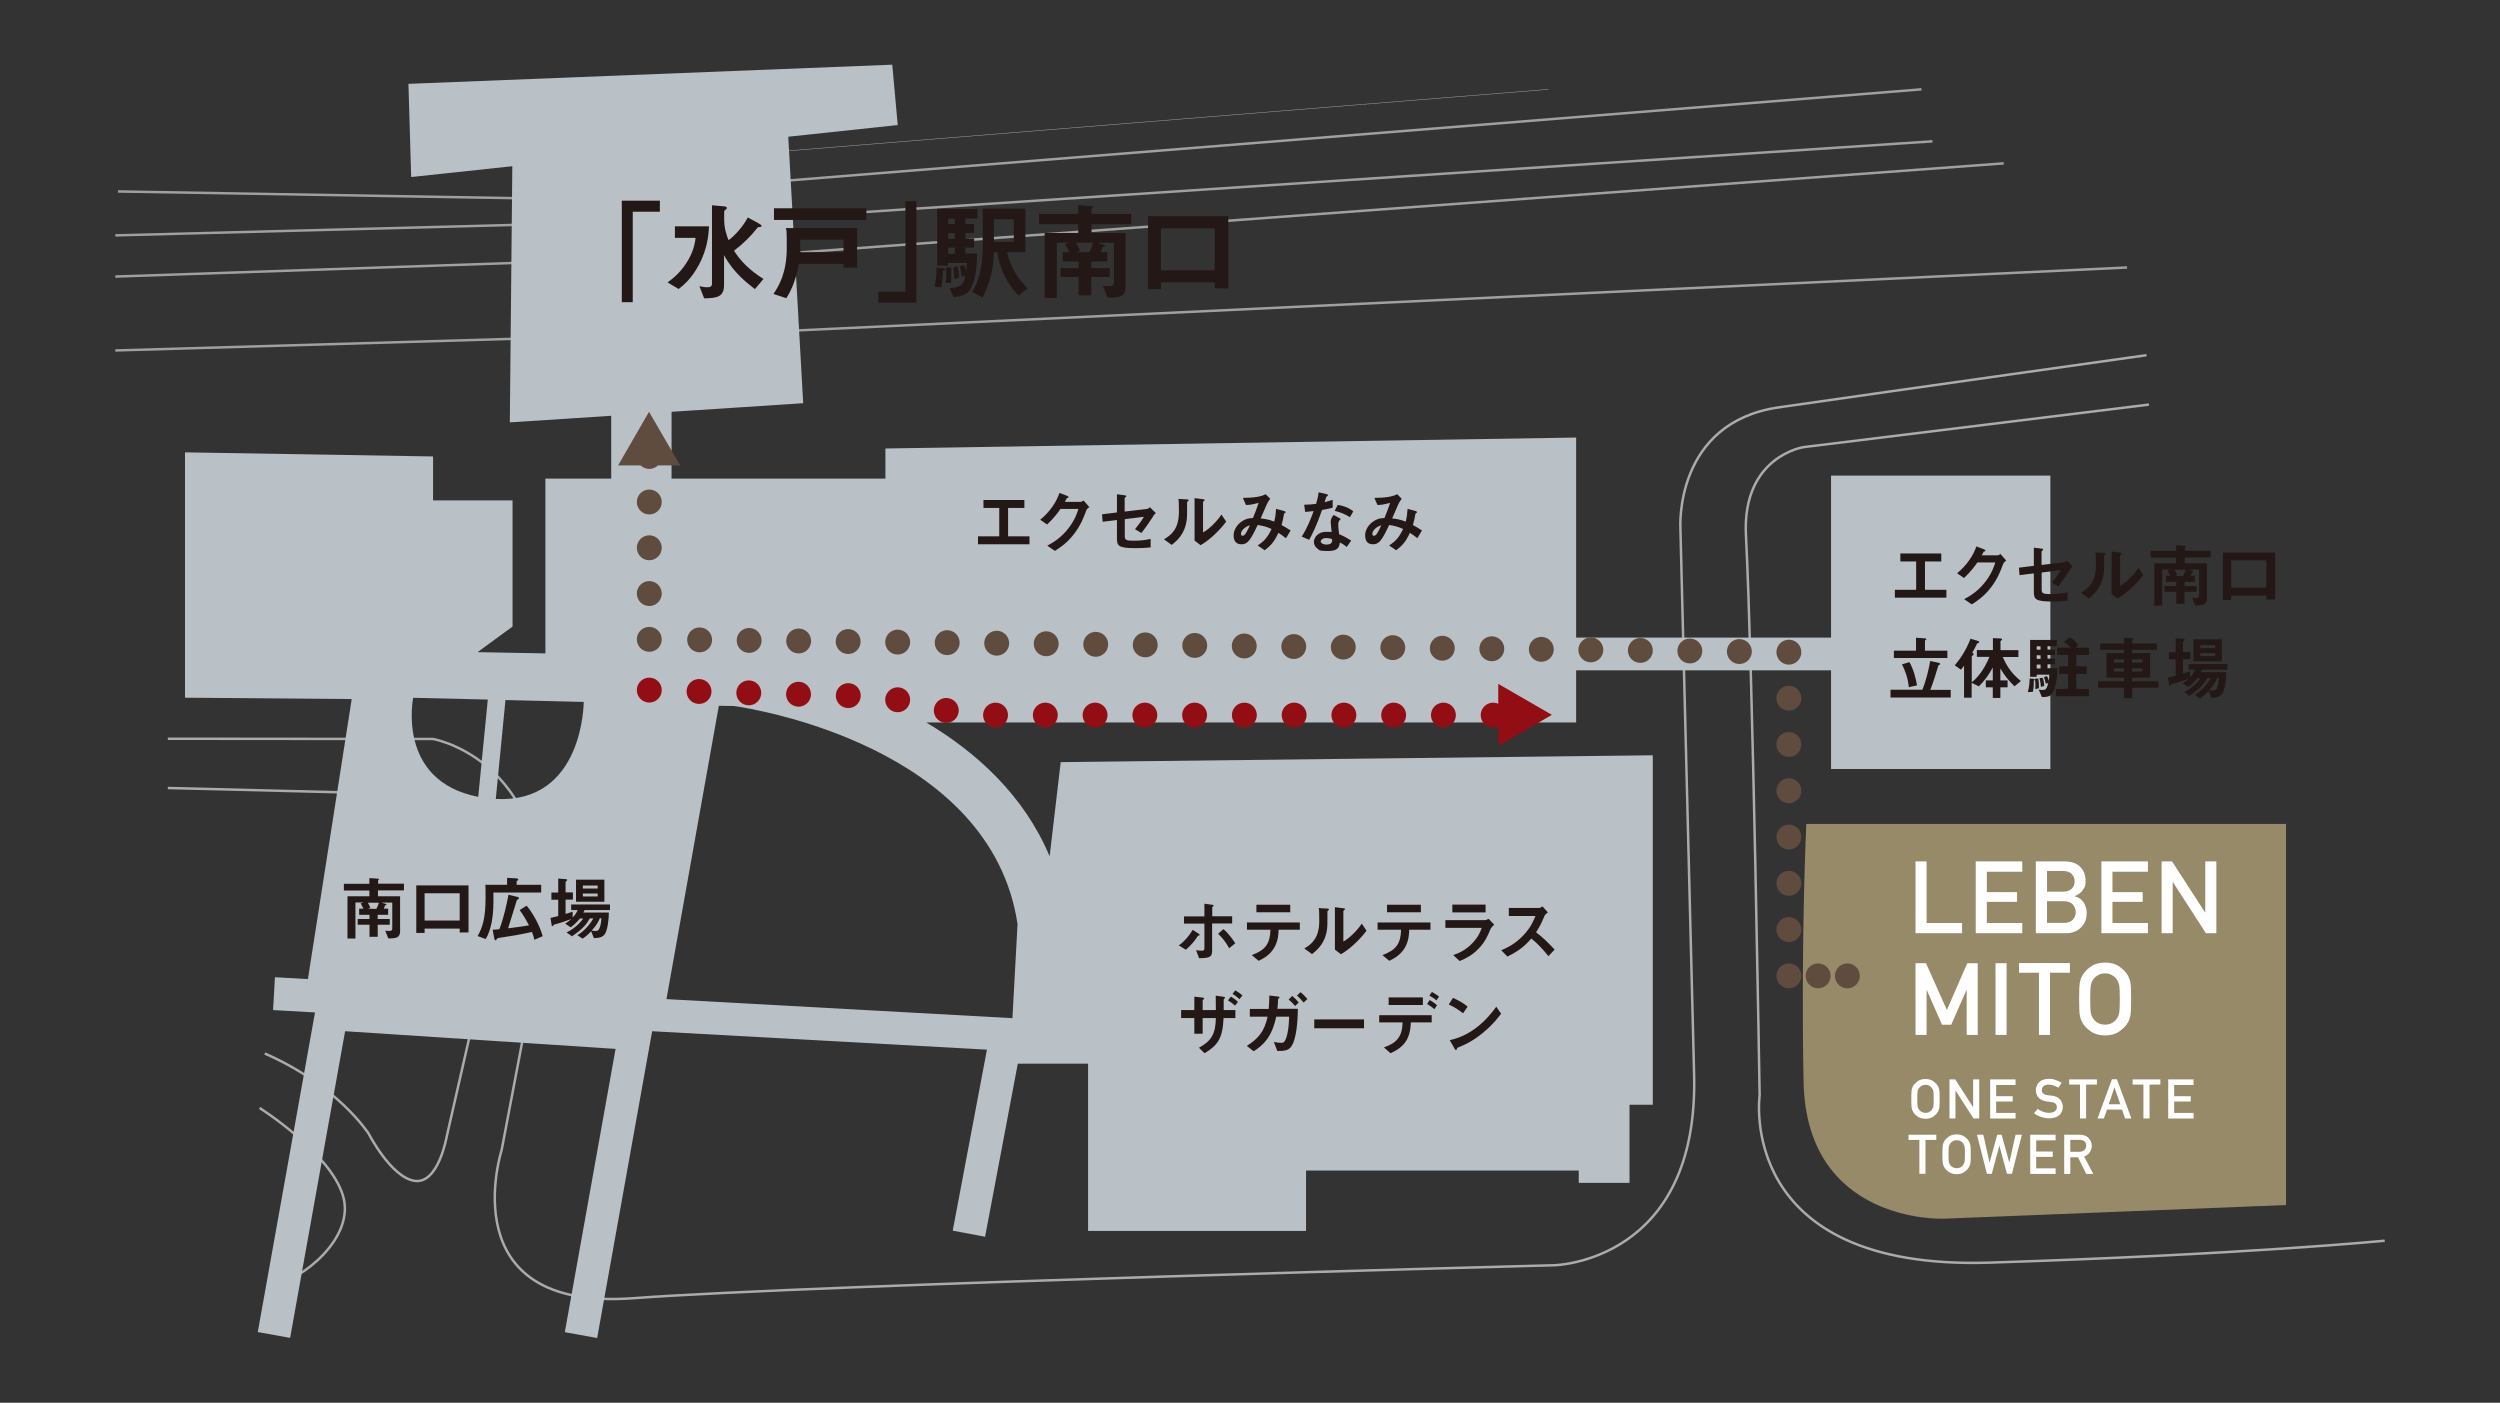 <svg xmlns="http://www.w3.org/2000/svg" viewBox="0 0 2009.5 1127.5"><rect x="0" y="0" width="2009.5" height="1127.5" fill="#333333" stroke="none"/><defs><style>.cls-1{fill:#231815}.cls-11,.cls-4,.cls-9{fill:none}.cls-9{stroke-linecap:round;stroke-linejoin:round;stroke-width:20px}.cls-12{fill:#fff}.cls-4{stroke:#aaabab}.cls-11,.cls-4{stroke-miterlimit:10;stroke-width:2px}.cls-9{stroke:#604c3f}.cls-11{stroke:#9fa0a0}</style></defs><g id="_レイヤー_1" data-name="レイヤー_1"><path class="cls-11" d="m94.9 153.9 354.5 6 1095.1-88.1"/><path style="stroke:#9fa0a0;stroke-width:.4px;stroke-miterlimit:10;fill:none" d="m590.4 124.7 654.4-52.9"/><path class="cls-11" d="m92.7 189.2 528.5-13.9 932.1-61.7M92.7 222.3 627.9 204l982.7-72.7M92.7 281.7l546.2-16L1709.7 215"/><path class="cls-4" d="m134.9 593.8 213.2.2s114.6 19.8 81.5 191.7l-26.4 138.8s-41.9 130 105.8 119c147.6-11 740.3-26.5 740.3-26.5s116.8-2.2 112.4-154.2l-11-438.5s-5-84.8 79.3-96.9c99.3-14.3 295.3-41.9 295.3-41.9"/><path class="cls-4" d="m1727.3 325.2-277.6 34.2s-49.6 7.4-46.3 71.1c5.4 103.6 11 450 11 450s-19.8 141 185.1 134.4c204.9-6.6 317.3-17.6 317.3-17.6M134.9 633.4l184.5 4.6s99.2 0 57.3 198.3l-17.6 77.1s-6.6 38.3-25.6 35.8-37.2-38-37.2-38-24.8-38.8-83.5-64.4M208.7 890.6s56.2 35.5 66.9 70.2c10.7 34.7-34.7 68.6-53.7 71.1"/><path d="M1451.9 662.3h385.6v306.3l-275.4 11s-110.2 4.4-112.4-110.2c-2.2-114.6 2.2-207.1 2.2-207.1Z" style="fill:#978a68"/><path d="M1471.8 382.5v130h-204.9V351.7l-555.2 8.8v24.2H539.8V331l105.8-6.9-12-214.2 88-9.4-4.4-48.5-388.9 15.4 2.2 74.9 81.3-8.7-2 205.9 81.5-5.3v50.5h-52.9v140.5l-54.5-1 28.1-20.6V402.2h-63.9v-35.3l-199.4-3.3v197.2l134 1.1L247.5 787l-26.5-1.5-1.5 26.4 33.7 1.9-46 256.9 26 4.7 44.2-246.5 217.4 14.2-40.8 227.7 26 4.7 44.2-246.6 269.1 14.8-27.5 145.5 26 4.9L818.1 855h56.5v134.4h175.2v-48.5H1269v9.9h40.8V888h18.7V607.1l-475.9 5.5-8.9 75.7c-20.6-49-58.8-83.6-99.2-107.6h522.4v-41.9h204.9v79.3h176.3V382.3h-176.3Zm-1087.4 258c-66-12.8-52.3-79.6-52.3-79.6l60 1.4-7.7 78.2Zm14.1 1.8 7.8-79.6 62.9 1.5s0 81.8-70.7 78Zm419.4 100.5-4.1 75.6-278.1-15.3 42.1-235.8 12.2.2c14.9 2.1 206.4 32.1 227.9 175.3Z" style="fill:#b9c1c6"/><path class="cls-12" d="M1539.7 750.1v-57.7h8.9v49.5h28.5v8.2h-37.4ZM1588.1 750.1v-57.7h37.4v8.3H1597v16.4h24.3v7.8H1597v17h28.5v8.2h-37.4ZM1636.4 750.1v-57.7h22.7c5.7 0 10 1.4 12.9 4.3 2.9 2.9 4.4 6.6 4.4 11.2s-.6 4.7-1.8 6.9c-1.2 2.2-3.5 4-6.9 5.5v.2c3.2.7 5.6 2.4 7.2 5 1.6 2.6 2.4 5.4 2.4 8.3 0 5-1.6 9-4.8 11.9-3.2 3-7 4.4-11.4 4.4h-24.7Zm21.8-50h-12.8v16.6h12.8c3.2 0 5.6-.8 7.1-2.4 1.6-1.6 2.3-3.6 2.3-5.9s-.8-4.2-2.3-5.8c-1.6-1.7-3.9-2.5-7.1-2.5Zm.8 24.3h-13.6v17.4h13.6c3.3 0 5.7-.9 7.2-2.6 1.5-1.8 2.3-3.8 2.3-6s-.8-4.3-2.3-6.1c-1.5-1.8-4-2.7-7.2-2.7ZM1689.1 750.1v-57.7h37.4v8.3H1698v16.4h24.3v7.8H1698v17h28.5v8.2h-37.4ZM1737.5 750.1v-57.7h8.4l26.5 41h.2v-41h8.9v57.7h-8.4l-26.5-41h-.2v41h-8.9ZM1539.7 831.9v-57.7h8.4l16.8 37.6 16.4-37.6h8.4v57.7h-8.9v-36h-.2l-12.2 27.8h-7.4l-12.2-27.8h-.2v36h-8.9ZM1604 831.9v-57.7h8.9v57.7h-8.9ZM1638.9 831.9v-50h-16v-7.8h40.9v7.8h-16v50h-8.9ZM1671.2 803c0-6.9.2-11.4.6-13.4.4-2 1-3.9 2-5.5 1.4-2.5 3.6-4.9 6.7-7.1 3.1-2.2 7-3.3 11.6-3.3s8.4 1.1 11.5 3.3c3.1 2.2 5.4 4.6 6.8 7.1.9 1.7 1.6 3.5 2 5.5.4 2 .6 6.5.6 13.4s-.2 11.4-.6 13.4c-.4 2-1 3.9-2 5.5-1.4 2.5-3.7 4.9-6.8 7.1-3.1 2.2-7 3.3-11.5 3.3s-8.5-1.1-11.6-3.3c-3.1-2.2-5.4-4.5-6.7-7.1-1-1.7-1.6-3.5-2-5.5-.4-2-.6-6.5-.6-13.4Zm8.9 0c0 5.9.2 9.8.6 11.6.4 1.8 1.2 3.4 2.3 4.8.9 1.2 2.1 2.2 3.6 3 1.5.8 3.3 1.2 5.4 1.2s3.9-.4 5.4-1.2c1.5-.8 2.7-1.8 3.6-3 1.2-1.4 1.9-3 2.3-4.8.4-1.8.6-5.6.6-11.6s-.2-9.8-.6-11.5c-.4-1.8-1.2-3.4-2.3-4.9-.9-1.1-2.1-2.1-3.6-2.9-1.5-.8-3.3-1.3-5.4-1.3s-3.9.4-5.4 1.3c-1.5.8-2.7 1.8-3.6 2.9-1.2 1.5-1.9 3.1-2.3 4.9-.4 1.8-.6 5.6-.6 11.5ZM1536.3 883.3c0-3.8.1-6.2.3-7.3.2-1.1.6-2.1 1.1-3 .7-1.4 2-2.6 3.7-3.9 1.7-1.2 3.8-1.8 6.3-1.8s4.6.6 6.3 1.8c1.7 1.2 2.9 2.5 3.7 3.9.5.9.9 1.9 1.1 3 .2 1.1.3 3.5.3 7.3s-.1 6.2-.3 7.3c-.2 1.1-.6 2.1-1.1 3-.8 1.4-2 2.7-3.7 3.9-1.7 1.2-3.8 1.8-6.3 1.8s-4.6-.6-6.3-1.8c-1.7-1.2-2.9-2.5-3.7-3.9-.5-.9-.9-1.9-1.1-3-.2-1.1-.3-3.5-.3-7.3Zm4.8 0c0 3.2.1 5.3.3 6.3.2 1 .6 1.8 1.3 2.6.5.6 1.1 1.2 2 1.6.8.4 1.8.7 3 .7s2.1-.2 3-.7c.8-.5 1.5-1 2-1.6.6-.8 1.1-1.7 1.3-2.6.2-1 .3-3.1.3-6.3s-.1-5.3-.3-6.3c-.2-1-.7-1.9-1.3-2.7-.5-.6-1.1-1.1-2-1.6-.8-.5-1.8-.7-3-.7s-2.1.2-3 .7c-.8.5-1.5 1-2 1.6-.6.8-1.1 1.7-1.3 2.7-.2 1-.3 3.1-.3 6.3ZM1567 899v-31.4h4.6L1586 890v-22.4h4.9V899h-4.6l-14.4-22.4h-.1V899h-4.8ZM1599.7 899v-31.4h20.4v4.5h-15.6v9h13.3v4.3h-13.3v9.2h15.6v4.5h-20.4ZM1634.8 894.9l3.2-3.6c1.2 1 2.6 1.7 4.1 2.3 1.6.6 3.2.9 4.9.9s3.5-.4 4.6-1.2c1.1-.8 1.7-1.9 1.7-3.2 0-2.5-1.4-3.9-4.2-4.2-.7 0-1.4-.2-2-.3-.6 0-1.4-.2-2.2-.3-2.8-.4-4.9-1.4-6.3-3-1.4-1.6-2.2-3.6-2.2-5.9s.9-4.9 2.7-6.6c1.8-1.7 4.4-2.6 7.7-2.6s3.8.3 5.6.9c1.7.6 3.3 1.4 4.8 2.3l-2.7 3.9c-1.2-.7-2.4-1.3-3.8-1.8-1.3-.4-2.7-.7-4.1-.7s-2.7.4-3.8 1.1c-1 .7-1.6 1.9-1.6 3.4s.3 1.7 1.1 2.5c.7.8 1.9 1.3 3.5 1.5.4 0 .9.2 1.5.2s1.3.2 2.1.2c3 .4 5.2 1.4 6.6 3.2 1.4 1.8 2.1 3.7 2.1 5.9s-1 5.1-3 6.7c-2 1.6-4.7 2.4-8.2 2.4s-8.9-1.4-12.2-4.3ZM1671.9 899v-27.2h-8.7v-4.2h22.3v4.2h-8.7V899h-4.8ZM1686 899l11.6-31.5h4l11.6 31.5h-5.1l-2.4-7.1h-12.1l-2.5 7.1h-5.1Zm9.1-11.4h9.2c-.7-1.9-1.2-3.5-1.6-4.6-.4-1.1-.7-2.1-1-2.9-.3-.8-.6-1.7-.9-2.6l-1.2-3.6c-.5 1.6-.9 2.8-1.2 3.7l-.9 2.7c-.3.9-.6 1.8-1 2.9-.4 1.1-.9 2.5-1.5 4.3ZM1722.9 899v-27.2h-8.7v-4.2h22.3v4.2h-8.7V899h-4.8ZM1742.8 899v-31.4h20.4v4.5h-15.6v9h13.3v4.3h-13.3v9.2h15.6v4.5h-20.4ZM1542.8 943.5v-27.2h-8.7v-4.2h22.3v4.2h-8.7v27.2h-4.8ZM1561.3 927.8c0-3.8.1-6.2.3-7.3.2-1.1.6-2.1 1.1-3 .7-1.4 2-2.6 3.7-3.9 1.7-1.2 3.8-1.8 6.3-1.8s4.6.6 6.3 1.8c1.7 1.2 2.9 2.5 3.7 3.9.5.9.9 1.9 1.1 3 .2 1.1.3 3.5.3 7.3s-.1 6.2-.3 7.3c-.2 1.1-.6 2.1-1.1 3-.8 1.4-2 2.7-3.7 3.9-1.7 1.2-3.8 1.8-6.3 1.8s-4.6-.6-6.3-1.8c-1.7-1.2-2.9-2.5-3.7-3.9-.5-.9-.9-1.9-1.1-3-.2-1.1-.3-3.5-.3-7.3Zm4.9 0c0 3.2.1 5.3.3 6.3.2 1 .6 1.8 1.3 2.6.5.6 1.1 1.2 2 1.6.8.4 1.8.7 3 .7s2.1-.2 3-.7c.8-.5 1.5-1 2-1.6.6-.8 1.1-1.7 1.3-2.6.2-1 .3-3.1.3-6.3s-.1-5.3-.3-6.3c-.2-1-.7-1.9-1.3-2.7-.5-.6-1.1-1.1-2-1.6-.8-.5-1.8-.7-3-.7s-2.1.2-3 .7c-.8.5-1.5 1-2 1.6-.6.8-1.1 1.7-1.3 2.7-.2 1-.3 3.1-.3 6.3ZM1597.1 943.5l-8-31.4h5.1l5 22.4 6.2-22.4h3.5l6.2 22.4 5-22.4h5.1l-8 31.4h-4l-6.1-22.7-6.1 22.7h-4ZM1631.9 943.5v-31.4h20.4v4.5h-15.6v9h13.3v4.3h-13.3v9.2h15.6v4.5h-20.4ZM1659.2 943.5v-31.4h12.5c2.7 0 4.9.7 6.5 2.1.9.8 1.6 1.7 2.3 2.9.6 1.2.9 2.4.9 3.8 0 2-.6 3.8-1.7 5.4-1.1 1.6-2.6 2.7-4.5 3.3l7.4 14h-5.7l-6.6-13.4h-6.2v13.4h-4.8Zm4.9-27.2v9.5h7.3c1.8 0 3.2-.5 4.1-1.5.9-1 1.4-2.2 1.4-3.5s-.5-2.8-1.6-3.6c-.9-.6-2.1-1-3.5-1h-7.6Z"/><path class="cls-1" d="M962.9 752.2c-2.4 3.9-5.7 7.8-9.7 11.2l-5.7-3.5c4.6-3.2 8.3-7.6 11.2-12.5l4.6 3c.2.1 1.1.7 1.1 1.1s-.8.4-1.5.7Zm11.4-9.7V764c0 5.2-1.6 6.1-10.5 6.2l-2.4-6.5c1.2.2 2.8.5 4.5.5s2.2-.5 2.2-1.9v-19.9h-16.4v-5.8h16.4v-10.2l6 .8c.3 0 1.4.2 1.4.8s0 .3-.5.6c-.3.3-.6.5-.6.7v7.2h16v5.8h-16Zm13.7 19.7c-2.5-4.6-5.1-8.1-8.9-11.6l4.3-3.8c4.5 3.8 8 9.1 9.5 11.4l-4.9 4ZM1027.7 747.2c0 3.1-.2 8.9-3.5 14.6-3.8 6.4-9.4 9-12.5 10.5l-5.5-4.6c11.2-4.1 14.7-9.4 15-20.4h-18.9v-5.8h42.5v5.8h-17Zm-17.8-13.9v-6.1h27.2v6.1h-27.2ZM1067.4 732c-.4.3-.4.5-.4.7 0 10.5 0 11.4-.3 13.8-1.3 11.6-8 17.2-12.1 20.4l-6.2-4.5c5.4-3.2 12-7.9 12-21.9s-.4-8.9-.6-10.6l6.8.4c1 0 1.6.2 1.6.8s-.1.3-.8.8Zm10.4 35-4.8-3.7v-34.1l6.5.8c.5 0 1.6.2 1.6.7s-.1.4-.6.8c0 0-.7.6-.7.7v24.6c4.8-2.6 11.2-8.9 14.8-14.4l3.8 5.7c-5.5 7.4-13.9 15.2-20.7 19ZM1132.7 747.2c0 3.1-.2 8.9-3.5 14.6-3.8 6.4-9.4 9-12.5 10.5l-5.5-4.6c11.2-4.1 14.7-9.4 15-20.4h-18.9v-5.8h42.5v5.8h-17Zm-17.8-13.9v-6.1h27.2v6.1h-27.2ZM1198.2 746.5c-2.1 5.1-4.2 10.2-9.3 15.6-5.7 6.2-11.9 8.8-15.6 10.4l-5.2-4.8c3.4-1.2 9.7-3.4 15.8-10 4.7-5.1 6.4-9.7 7.1-11.9h-29.2v-6.2h31.9c.9 0 2.1-.7 2.8-1.1l4.6 4.8c-2 1.6-2.6 2.8-2.8 3.1Zm-30.8-13.1v-6.3h26.7v6.3h-26.7ZM1244.6 768.5c-5.1-6.3-9.1-10.4-13.7-14.1-4.5 5-8.7 9.3-19.2 14.5l-5-5.1c3.7-1.6 10.8-4.5 17.9-12.1 6.1-6.5 8.3-12.2 9.6-15.4h-21.4v-6.5h24.2c1.1 0 1.9-.6 2.9-1.2l4.3 4.8c-1.1.8-2.4 1.7-3 3.4-1.9 4.5-3 7.1-6.5 12.6 5.5 4.1 10.3 8.9 14.9 13.9l-5 5.3ZM983.5 818.3c-.7 16.3-4.6 21.8-15.2 28.3l-4.6-4.4c9.9-5.5 13.4-10.9 13.6-23.9h-10.6v12.6H960v-12.6h-10.6v-6.4H960v-10.8l6.2.7c1.3.2 1.7.3 1.7.8s-1.2 1.1-1.2 1.4v7.9h10.6c0-5.1 0-8.4-.1-11.6l5.7.8c1.2.2 1.8.4 1.8.9s0 .3-.5.6c-.6.5-.6.5-.6 1.3v8h9.4v6.4h-9.4Zm6-17.2c2.1 1.2 3.9 2.6 5.6 4.2l-2.4 3c-1.8-1.6-3.6-3-5.7-4.2l2.4-3Zm3.5-5c2.2 1.2 3.9 2.5 5.7 4l-2.4 3c-1.7-1.6-3.5-3-5.6-4.2l2.3-2.9ZM1039 839.2c-2.2 5.3-6.2 5.6-12.3 5.6l-2.8-7.3c1.2.2 3.4.7 5.6.7s2.3-.1 3.4-1.8c1-1.6 3-6.8 3.3-19.2h-10.4c-3.4 16.3-10.2 22.8-18.1 27.8l-5.5-4.3c8.9-5.7 14.1-11.3 16.7-23.5h-14.3V811h15.2c.3-3.8.4-6.4.5-10.8l6.9.8c.2 0 1.3.2 1.3.8s0 .2-.8.8c-.4.3-.4.4-.4 1.1 0 2-.2 3.7-.5 7.2h16.4c0 5-.3 19.5-4 28.2Zm2.1-30.5c-1.8-2.1-3.7-4-5.3-5.3l2.9-2.9c1.9 1.6 3.6 3.3 5.2 5.3l-2.9 2.9Zm6.7-2.9c-1.7-2.1-3.4-3.9-5.3-5.6l2.9-2.7c2.5 2.1 4.1 3.9 5.5 5.5l-3 2.8ZM1056.4 826.5v-7.1h40v7.1h-40ZM1134 821.7c-.3 13.3-5.4 20-16.3 24.9l-5.3-4.7c9.9-3.5 14.7-8.1 15-20.1h-18.8V816h42.2v5.8h-16.9Zm-17.8-13.9v-6.1h27.5v6.1h-27.5Zm36.8 3.4c-2.5-2.2-4.4-3.3-5.9-4.2l2.1-3.2c2.5 1.4 3.9 2.5 5.9 4.2l-2.1 3.1Zm1.6-7.1c-1-.9-2-1.8-5.7-3.8l2.1-3c3.7 2.1 4.8 3 5.7 3.8l-2.1 3ZM1176 814.5c-3.2-2.6-7-5.1-11.5-7.1l3.4-5.3c3.7 1.6 8.3 4 11.8 7l-3.7 5.4Zm16.5 15.3c-8.9 7.2-14.2 9.6-21.2 12.5-.3.8-.4 1.7-.9 1.7s-.8-.3-1.2-1.1l-3.9-6.8c4.5-1.1 11.9-3 20.9-9.7 8.6-6.4 14-13.8 16.5-17.2l3.9 5.6c-2.2 2.9-6.6 8.8-14 14.8ZM303.8 715.8v4.6h17.8v27.7c0 5.5-2.5 6.2-9.5 6.2l-2.4-6.2c1.5.1 2.4.2 3.1.2 1.6 0 2.5-.3 2.5-1.9v-20.9h-8.7l3.3 1c.8.2.8.7.8.7 0 .3-.5.4-1.1.4-.3.9-.6 1.6-1.1 2.8h3.5v4.9h-8.4v3.4h9.7v4.6h-9.7v9.7H297v-9.7h-9.5v-4.6h9.5v-3.4h-8.3v-4.9h3.5c-.2-.4-1.9-3.6-2.3-4.3l2.4-.7h-6.6v29h-6.4v-34h17.6v-4.6h-20.5v-5.4h20.5v-4.6l7.1.5c.3 0 .6.1.6.4s-.2.4-.3.5c-.3.3-.4.5-.4.6v2.5h20.8v5.4h-20.8Zm-8.2 9.7c.7 1.1 1.7 3 2.1 4.2l-1.9.8h6.8c.9-1.9 1.4-3.2 2-4.9h-9.1ZM369.5 749.5v-3.1h-28.2v3.5h-6.7v-38.2h42v37.8h-7.1Zm0-31.5h-28.2v21.9h28.2V718ZM396.6 717.6v8c0 10.4-1.7 21.9-6.2 29.2l-6.5-2.4c4.1-7 6.4-15 6.4-30.8s-.3-8.8-.5-10.4h17.8v-5.6l7.1.4c.8 0 1.9.3 1.9 1s-.4.7-.7.8c-.4.2-.6.3-.6.6v2.8H435v6.2h-38.4Zm32.9 37.7c-.5-2.3-.9-3.5-1.9-6.2-8.8 2-17.7 3.5-26.6 4.8-.9.1-1.2.2-1.7.9-.5.9-.6 1-.9 1-.9 0-1.1-1.3-1.2-1.9l-1.2-6.6c1.2 0 1.6 0 5.4-.4 3.5-8.9 6-20.6 7.3-27.7l6.7 1.6c1.4.3 1.7.6 1.7 1.1s-.3.7-.7 1c-.8.4-.9.5-1 .8-2 6.2-5.1 16.3-7 22.5 9.8-1.2 14.3-2 16.8-2.4-3.3-6.3-5.6-9.7-7.5-12.3l5.6-3.5c4.3 4.9 10.4 15.3 12.9 24.5l-6.7 2.9ZM469.9 731.5c-.3.7-.7 1.5-1 2h20.5c0 5.7-1.1 14-3.1 17.1-1.7 2.6-4.4 3.4-8.9 3.5l-2.2-5.5c-1.6 1.7-3.6 3.7-6.9 5.9l-4.2-2.8c6.1-3.6 10.8-9.7 12.8-13.5h-2.8c-.8 1.4-2.5 4.4-5.5 7.4-2.7 2.6-5.7 4.9-8.8 7l-4.4-3.1c7.4-3.4 12.3-9.5 13.4-11.2h-2.6c-2.9 3.4-5.1 5.3-7.5 7.1l-4.4-3c1.6-1 2.8-1.8 4.9-3.7-3.8 1.5-10 3.5-11.6 3.9-2.1.5-2.3.6-2.6 1-.6.7-.8.9-1.1.9s-.3-.1-.4-.4l-1-6.3c1.8-.3 4.3-1 6.2-1.5v-13.1h-5.5v-5.8h5.5v-11.2l6.5.5c.3 0 .7.2.7.6s-.3.6-.6.9c-.3.2-.7.4-.7.8v8.3h5.9v5.8h-5.9v11.5c2-.6 3.8-1.1 5.7-1.8v4.7c2-2.1 3-3.7 4.1-6h-5.3V727h31.2v4.5h-20.1Zm-6.9-6.7v-17.7h22.8v17.7H463Zm17.4-13h-11.9v2.4h11.9v-2.4Zm0 6.4h-11.9v2.4h11.9v-2.4Zm1.7 20c-1 2.4-2.3 5.2-6.5 9.8 1.6.3 2.8.3 3 .3 1.5 0 2.4-.3 3-1.6 1.3-2.6 1.6-5.6 1.8-8.6H482ZM786.1 437.5v-6.4h17.1v-22.8h-12.7v-6.4h32.9v6.4h-13.1v22.8h17.2v6.4h-41.4ZM873.1 410.4c-2 5.5-4.5 12-10 19.1-5.7 7.3-11.6 11.1-15.2 13.3l-6.1-4.2c3.5-1.9 10.9-5.7 17.6-14.7 4.8-6.5 6.5-11.7 7.4-14.8h-14.4c-1.9 2.7-5 7.1-10.7 12.5l-5.6-3.8c8-6.5 13.3-14.8 15.5-21.6l5.8 2.2c.3.1 1.5.6 1.5 1.2s-.6.6-1.4.8c-.3.8-1 2-1.6 3h12.6c.7 0 1.6-.5 2.5-1.1l4.6 5.3c-1.1.8-2 1.5-2.4 2.7ZM926.9 415.1c-3.7 5.7-7.1 10.4-9.4 13.3l-5.2-3c1.6-2 4.9-6.1 7.2-10l-15.4 1.9v13.2c0 3.3.5 4.1 6.8 4.1s8-.3 14-1.4v6.8c-5.6.6-11.4.6-12.6.6-13.4 0-14.5-2-14.5-7.9V418l-11.5 1.4-.5-6 12-1.5v-14.6l5.5.7c1 .1 2 .2 2 .8s0 .3-.5.7c-.7.6-.8.7-.8 1v10.7l17.8-2.1c1.1-.1 1.7-.7 2.5-1.4l4.8 4.8c-1.1.9-1.7 1.4-2.3 2.4ZM954.6 403.1c-.4.3-.4.5-.4.7 0 10.5 0 11.4-.3 13.8-1.3 11.6-8 17.2-12.1 20.4l-6.2-4.5c5.4-3.2 12-7.9 12-21.9s-.4-8.9-.6-10.6l6.8.4c1 0 1.6.2 1.6.8s-.1.3-.8.8Zm10.4 35.1-4.8-3.7v-34.1l6.5.8c.5 0 1.6.2 1.6.7s-.1.4-.6.8c0 0-.7.6-.7.7V428c4.8-2.6 11.2-8.9 14.8-14.4l3.8 5.7c-5.5 7.4-13.9 15.2-20.7 19ZM1033.5 432.5c-3-2.3-4.6-3.4-5.9-4.2-3.3 7-5.9 10.1-11.1 14l-5.6-3.9c5-3.2 7.8-6.1 11.2-13.2-4.3-1.9-6.9-2.6-11.2-3.2-5.6 11.9-8 15.5-12.9 15.5s-6.4-3.1-6.4-7.3 2.7-8.5 6.6-11.1c3.8-2.6 7-2.6 8.9-2.7 1.6-3.9 2.9-7.1 4.6-12.2-5.1 1.3-7.1 1.7-10.2 1.7l-2.5-5.7c8.7 0 15.3-1.1 18.3-3l3.7 3.7c-.7 1-1.7 2.2-2.9 4.8 0 .2-4.1 9.3-4.8 11 4.8.5 7.4 1.2 10.9 2.6 1-3.9 1.2-6.2 1.5-10.3l6.3 1.7c.6.2 1.4.5 1.4 1s0 .3-.8.7c-.4.3-.4.4-.6 1.2-.5 2.9-.8 4.6-1.9 8.4 3.1 1.7 4.8 2.8 7.3 4.4l-3.6 6Zm-36-3.4c0 1.5.7 1.5 1.1 1.5.6 0 1.5 0 2.4-1.4 1.2-1.7 3.3-6.1 3.7-7-4.8 1.5-7.2 4.7-7.2 6.8ZM1062.7 409.8c-4.6 13.2-7.5 18.8-10.4 24.1l-6-2.6c4.5-6.9 7.3-14.1 9.6-20.5-2.6.3-4.2.5-6.8.7l-.8-5.8c3.7 0 6.1-.3 9.6-.7 1-3.4 1.6-5.8 2-9.3l6.1 1.4c.3 0 1.4.3 1.4 1s-1 .9-1.3 1.2c0 0-1.1 3.7-1.4 4.4 3.3-.9 5-1.4 6.5-1.9v6.3c-1.9.5-3.7 1-8.4 1.8Zm19.9 29.9c-1.9-1.6-3.4-2.5-5.6-3.7-.5 4.5-2.2 6.9-9.6 6.9s-6.8-.6-9.2-2.6c-.9-.8-2.1-2.4-2.1-4.8s2.2-8 9.9-8 3.3.2 4.4.3c-.1-1.3-.8-7-.8-8.2 0-2.7 1.3-4.4 2.4-5.7l5.8 3.2c-1.8 1.5-2.1 2.9-2.1 4.5s.1 3.7.7 7.8c3.7 1.5 6.1 2.9 9.7 5.1l-3.7 5.3Zm-16.7-7.2c-2.9 0-4.3 1.6-4.3 2.7s1.6 2.5 4.7 2.5c4.6 0 4.5-2.4 4.5-4.4-1-.3-3-.8-4.9-.8Zm19.2-16.8c-3.7-2.2-6.8-3.7-12.3-5.1l2.5-4.8c4.2.7 8.4 2 12.5 5.2l-2.8 4.8ZM1139.2 432.5c-3-2.3-4.6-3.4-5.9-4.2-3.3 7-5.9 10.1-11.1 14l-5.6-3.9c5-3.2 7.8-6.1 11.2-13.2-4.3-1.9-6.9-2.6-11.2-3.2-5.6 11.9-8 15.5-12.9 15.5s-6.4-3.1-6.4-7.3 2.7-8.5 6.6-11.1c3.8-2.6 7-2.6 8.9-2.7 1.6-3.9 2.9-7.1 4.6-12.2-5.1 1.3-7.1 1.7-10.2 1.7l-2.5-5.7c8.7 0 15.3-1.1 18.3-3l3.7 3.7c-.7 1-1.7 2.2-2.9 4.8 0 .2-4.1 9.3-4.8 11 4.8.5 7.4 1.2 10.9 2.6 1-3.9 1.2-6.2 1.5-10.3l6.3 1.7c.6.2 1.3.5 1.3 1s0 .3-.8.7c-.4.3-.4.4-.6 1.2-.5 2.9-.8 4.6-1.9 8.4 3.1 1.7 4.8 2.8 7.3 4.4l-3.6 6Zm-36.1-3.4c0 1.5.7 1.5 1.1 1.5.6 0 1.5 0 2.4-1.4 1.2-1.7 3.3-6.1 3.7-7-4.8 1.5-7.2 4.7-7.2 6.8ZM1523.1 480.4v-6.3h17.1v-22.8h-12.7v-6.4h32.9v6.4h-13.1v22.8h17.2v6.3h-41.4ZM1610.1 453.4c-2 5.5-4.5 12-10 19.1-5.7 7.3-11.6 11.1-15.2 13.3l-6.1-4.2c3.5-1.9 10.9-5.7 17.6-14.7 4.8-6.5 6.5-11.8 7.4-14.8h-14.4c-1.9 2.8-5 7.1-10.7 12.5l-5.6-3.8c8-6.5 13.3-14.8 15.5-21.6l5.8 2.2c.3.1 1.5.6 1.5 1.2s-.6.6-1.4.8c-.3.8-1 2-1.6 3h12.6c.7 0 1.6-.5 2.5-1.1l4.6 5.3c-1.1.8-2 1.5-2.4 2.7ZM1663.9 458c-3.7 5.7-7.1 10.4-9.4 13.3l-5.2-3c1.6-2 4.9-6.1 7.2-10l-15.4 1.9v13.2c0 3.3.5 4.1 6.8 4.1s8-.3 14-1.4v6.8c-5.6.6-11.4.6-12.6.6-13.4 0-14.5-2-14.5-7.9v-14.7l-11.5 1.4-.5-6 12-1.5v-14.6l5.5.7c1 .1 2 .2 2 .8s0 .3-.5.7c-.7.6-.8.7-.8 1v10.7l17.8-2.1c1.1-.1 1.7-.7 2.5-1.4l4.8 4.8c-1.1.9-1.7 1.4-2.3 2.4ZM1691.7 446.1c-.4.3-.4.5-.4.7 0 10.5 0 11.4-.3 13.8-1.3 11.6-8 17.2-12.1 20.4l-6.2-4.5c5.4-3.2 12-7.9 12-21.9s-.4-8.9-.6-10.6l6.8.4c1 0 1.6.2 1.6.8s-.1.3-.8.8Zm10.4 35-4.8-3.7v-34.1l6.5.8c.5 0 1.6.2 1.6.7s-.1.4-.6.8c0 0-.7.6-.7.7v24.6c4.8-2.6 11.2-8.9 14.8-14.4l3.8 5.7c-5.5 7.4-13.9 15.2-20.7 19ZM1756.1 448.2v4.6h17.8v27.7c0 5.5-2.5 6.2-9.5 6.2l-2.4-6.2c1.5.1 2.4.2 3.1.2 1.6 0 2.5-.3 2.5-1.9v-20.9h-8.7l3.3 1c.8.2.8.7.8.7 0 .3-.5.4-1.1.4-.3.9-.6 1.6-1.1 2.8h3.5v4.9h-8.4v3.4h9.7v4.6h-9.7v9.7h-6.6v-9.7h-9.5v-4.6h9.5v-3.4h-8.3v-4.9h3.5c-.2-.4-1.9-3.6-2.3-4.3l2.4-.7h-6.6v29h-6.4v-34h17.6v-4.6h-20.5v-5.4h20.5v-4.6l7.1.5c.3 0 .6.1.6.4s-.2.4-.3.5c-.3.3-.5.5-.5.6v2.5h20.8v5.4h-20.8Zm-8.2 9.7c.7 1.1 1.7 3 2.1 4.2l-1.9.8h6.8c.9-1.9 1.4-3.1 2-5h-9.1ZM1821.7 481.9v-3.1h-28.2v3.5h-6.7v-38.2h42v37.8h-7.1Zm0-31.5h-28.2v21.9h28.2v-21.9ZM1519.6 560.6v-6.2h25.6c3.2-7.9 5.3-17.2 6.3-23.1l6.6 1.4c.3 0 1.4.3 1.4 1s-.1.4-.6.6c-.7.3-.8.5-.9.8-1.2 4.2-4.3 14.2-6.4 19.4h16.4v6.2h-48.4Zm2.7-31.7V523h17.8v-10.4l7.1.5c.4 0 1.2.2 1.2.7s-.1.4-.6.6c-.2.2-.5.3-.5.6v8h18v5.9h-43Zm12 23.5c-.7-7.8-3.2-13.9-5.5-18.4l6-1.8c3.4 5.9 5.3 13.8 6.1 18.7l-6.7 1.5ZM1619.2 551.6c-5.2-5.1-8-8.7-11.3-14.3v9.6h5.8v5.6h-5.8v8.5h-6.1v-8.5h-5.6v-5.6h5.6v-10.4c-3.5 6.4-6.1 10-11.2 15.2l-5.8-2.9v12h-6.1v-25.7c-1.1 1.6-2 2.6-2.5 3.2l-5-3.5c3.4-4 8.7-10.9 12.7-21.4l5.7 1.7c.9.3 1.3.6 1.3 1s-.3.5-.4.6c-1.1.3-1.2.4-1.4.8-1.4 2.9-1.9 3.9-3.8 7.1.6.3 1.1.7 1.1 1.2s-.3.7-.5.9c-.8.6-1 .7-1 1v20.7c6.2-4.8 11-12.6 14.2-20.4H1589v-5.5h12.9v-9.6l6.2.3c.3 0 1.1 0 1.1.7s-.1.4-.4.7c-.7.5-.8.6-.8 1v7h14.4v5.5h-12.6c2.7 6 6.3 12.8 14.6 19.3l-5.1 4.2ZM1634.8 547c0 3.1-.1 6.1-.8 9.1l-4.1.2c1.1-3.2 1.5-7.5 1.5-10.9l2.8.2c.7 0 1.3.1 1.3.7s-.3.5-.7.7Zm16.7 6.3c-2 6.5-4.6 6.9-10.2 7l-2.6-6c1 .2 2 .3 3.4.3 2.2 0 3.2-1 4.3-5.5l-2 .4c-.3-1.9-.9-3.6-1.5-5.3l2.5-.7c.7 1.3 1.1 2.2 1.4 3.8.2-1.1.4-2.6.4-5h-10.1v1.7h-5.3v-29.6h21.5v5h-7.5v2.7h6v4.4h-6v2.9h6v4.6h-6v3.1h8c0 6.7-1 11.9-2.2 16Zm-15.5.6c.1-1.6.2-5.3-.3-8.3l2.6-.2c.7 2.9.6 6.8.6 7.8l-2.9.7Zm4.2-34.4h-3.1v2.7h3.1v-2.7Zm0 7.2h-3.1v2.9h3.1v-2.9Zm0 7.5h-3.1v3.1h3.1v-3.1Zm.3 17.9c-.1-1.1-.4-4.4-1.2-7l2.6-.3c.8 2 1.2 4.6 1.2 6.6l-2.6.7Zm11.9 7.5v-5.9h9.9v-12h-7.2v-6.1h7.2v-9.1h-8.7v-5.9h10.7c-1.2-1.4-3.3-3.3-5.5-4.6l5.1-3.7c2.7 1.6 5.1 3.9 6.6 6.2l-2.3 2.1h10.9v5.9h-10.2v9.1h8.3v6.1h-8.3v12h10.2v5.9h-26.6ZM1713.8 552.8v8.5h-6.5v-8.5h-20.9v-5.2h20.9v-2.9h-14.1V525h14.1v-2.7h-19.2v-5.1h19.2v-4.6l6.8.4c.4 0 .7.3.7.6s-.2.4-.4.7c-.3.3-.6.6-.6.7v2.2h19.9v5.1h-19.9v2.7h14.5v19.7h-14.5v2.9h21.1v5.2h-21.1Zm-6.6-22.8h-8v2.6h8V530Zm0 7.2h-8v2.6h8v-2.6Zm14.9-7.2h-8.4v2.6h8.4V530Zm0 7.2h-8.4v2.6h8.4v-2.6ZM1770 538.3c-.3.7-.7 1.5-1 2h20.5c0 5.7-1.1 14-3.1 17.1-1.7 2.6-4.4 3.4-8.9 3.5l-2.2-5.5c-1.6 1.7-3.6 3.7-6.9 5.9l-4.2-2.8c6.1-3.6 10.8-9.7 12.8-13.5h-2.8c-.8 1.4-2.5 4.4-5.5 7.4-2.7 2.6-5.7 4.9-8.8 7l-4.4-3.1c7.4-3.4 12.3-9.5 13.4-11.2h-2.6c-2.9 3.4-5.1 5.3-7.5 7.1l-4.4-3c1.6-1 2.8-1.8 4.9-3.7-3.8 1.5-10 3.5-11.6 3.9-2.1.5-2.3.6-2.6 1-.6.7-.8.9-1.1.9s-.3-.1-.4-.4l-1-6.3c1.8-.3 4.3-1 6.2-1.5V530h-5.5v-5.8h5.5V513l6.5.5c.3 0 .7.2.7.6s-.3.6-.6.9c-.3.2-.7.4-.7.8v8.3h5.9v5.8h-5.9v11.5c2-.6 3.8-1.1 5.7-1.8v4.7c2-2.1 3-3.7 4.1-6h-5.3v-4.5h31.2v4.5h-20.1Zm-6.9-6.7v-17.7h22.8v17.7h-22.8Zm17.4-13h-11.9v2.4h11.9v-2.4Zm0 6.4h-11.9v2.4h11.9V525Zm1.7 20c-1 2.4-2.3 5.2-6.5 9.8 1.6.3 2.8.3 3 .3 1.5 0 2.4-.3 3-1.6 1.3-2.6 1.6-5.6 1.8-8.6h-1.4ZM508.6 170.2v72.7h-8.8v-81.6h30.6v8.9h-21.8ZM561.6 213.1c-6 11.4-12.8 16.6-16.1 19.2l-8.9-5.3c3.7-2.7 11.2-8.2 17.1-18.9 4.4-8.1 5.1-14 5.4-16.9h-16.6v-9.3h27.4c-.3 5.4-.8 17.3-8.2 31.2Zm45.1 19.2c-6-4.7-17.2-13.1-24.7-27.2v23.7c0 9.5-4.8 10.9-16 11l-3.8-9.8c1.4.3 3.6.9 6.2.9s3.9-.7 3.9-2.9v-63l9 .8c2 .2 2.9.3 2.9 1.3s-.3.7-1 1.5c-.9.7-1.1.9-1.1 1.2v6.6c0 7.1 1.9 12.6 3.5 16.7 5.5-4.1 11.5-10.9 15.5-18.3l8.5 4.6c1.7 1 2.5 1.5 2.5 2.2s-.7.8-.9.8c-1.6.2-1.8.2-2.2.5-5.6 7.1-11.8 13.2-19 18.6 5.3 8.5 12.9 16 23.7 22.7l-7.1 8.4ZM678 215.2v-3.1h-35.8c-3.1 15.9-7.5 23.3-10.1 27.6l-10.4-3.4c3.7-5.6 10.7-16 10.7-37s-.4-11.6-.7-16h57.2v31.8H678Zm-55.9-38.4v-9.4h74.3v9.4h-74.3Zm55.9 15.9h-34.9c.3 5.7.2 7.9.2 10H678v-10ZM706 243.3v-8.9h21.8v-72.7h8.8v81.6H706ZM757.9 217.9c0 4.4-.4 8.6-1.2 13.1l-5.5-.5c1-5.4 1.6-9.5 1.6-15.4l5.2.5c1.3.2 1.7.5 1.7 1s-.5.9-1.8 1.3Zm18.2-42.2v4.4h6.9v7.2h-6.9v4.5h6.9v7.2h-6.9v4.8h9.4c-.3 21.8-5.2 29.1-7.9 31.5-1.9 1.6-4.8 2.9-11.2 3.6l-3.3-7.4c9.2-.4 11.2-2 12.9-9.7l-2.9.6c-.5-3.3-1-5.4-1.6-8.3l3.5-1.1c.9 1.9 1.3 3.5 1.6 5.4.3-2.4.5-4.7.7-7H762v2.2h-8.7v-45.7h32.4v7.7h-9.8Zm-11.6 51.8h-4.4c.3-1.9.5-3.3.5-7.1s-.2-3.9-.3-5.4h4.1c.2 1.7.3 2.9.3 6s-.2 4.6-.3 6.4Zm3-51.8h-5.3v4.4h5.3v-4.4Zm0 11.7h-5.3v4.5h5.3v-4.5Zm0 11.7h-5.3v4.8h5.3v-4.8Zm-.5 25c0-3.3-.3-6.3-.7-9.3l3.5-.7c.6 2.9 1 6 1.1 9.2l-4 .8Zm51.9 13.5c-9.1-8.6-15.4-21.8-17.3-34.9h-2.7c0 9.1-1.9 22.6-9.1 36.4l-8.5-4.5c4.1-6.8 8.6-16.5 8.6-35.6v-31.3h34.3v35h-14.7c3.2 13.9 9.8 22.3 16.5 29.1l-7.2 5.8Zm-4-61.4h-16v18.2h16v-18.2ZM877.4 180.2v7.1h27.4v42.5c0 8.5-3.9 9.5-14.6 9.5l-3.6-9.5c2.3.2 3.7.3 4.8.3 2.5 0 3.9-.5 3.9-2.9v-32.1h-13.4l5 1.6c1.2.3 1.3 1 1.3 1.1 0 .5-.8.6-1.7.7-.5 1.4-.9 2.4-1.7 4.2h5.3v7.5h-12.9v5.3H892v7.1h-14.8v14.8H867v-14.8h-14.6v-7.1H867v-5.3h-12.8v-7.5h5.4c-.3-.7-2.9-5.5-3.5-6.6l3.6-1h-10.2v44.4h-9.8v-52.2h27v-7.1h-31.5v-8.3h31.5v-7l11 .8c.4 0 .9.2.9.6s-.3.6-.5.8c-.5.4-.7.7-.7.9v3.9h31.9v8.3h-31.9Zm-12.6 14.9c1.1 1.7 2.6 4.7 3.3 6.4l-2.9 1.2h10.4c1.4-2.8 2.2-4.8 3-7.6h-13.9ZM976.4 231.8V227h-43.2v5.4h-10.4v-58.6h64.5v58h-10.9Zm0-48.2h-43.2v33.7h43.2v-33.7Z"/><path class="cls-9" d="M1484.9 784.4h0"/><path style="stroke:#604c3f;stroke-dasharray:0 23.5;stroke-linecap:round;stroke-linejoin:round;stroke-width:20px;fill:none" d="M1461.4 784.4h-11.7"/><path class="cls-9" d="M1437.9 784.4h0"/><path style="stroke-dasharray:0 37.2;stroke:#604c3f;stroke-linecap:round;stroke-linejoin:round;stroke-width:20px;fill:none" d="M1437.9 747.2V542.8"/><path class="cls-9" d="M1437.9 524.2h0"/><path style="stroke-dasharray:0 39.8;stroke:#604c3f;stroke-linecap:round;stroke-linejoin:round;stroke-width:20px;fill:none" d="m1398.1 523.7-856.3-9.6"/><path class="cls-9" d="M521.9 513.9h0"/><path style="stroke-dasharray:0 36.8;stroke:#604c3f;stroke-linecap:round;stroke-linejoin:round;stroke-width:20px;fill:none" d="M521.9 477.1v-91.9"/><path class="cls-9" d="M521.9 366.9h0"/><path style="fill:#604c3f" d="m546.7 374.1-25-43.1-24.9 43.1h49.9z"/><path style="stroke-linecap:round;stroke-linejoin:round;stroke-width:20px;fill:none;stroke:#930e14;stroke-dasharray:0 40" d="m521.9 554.7 187.9 5.2 67.9 14.9h433.9"/><path style="fill:#930e14" d="m1204.3 599.6 43.1-25-43.1-24.9v49.9z"/></g></svg>